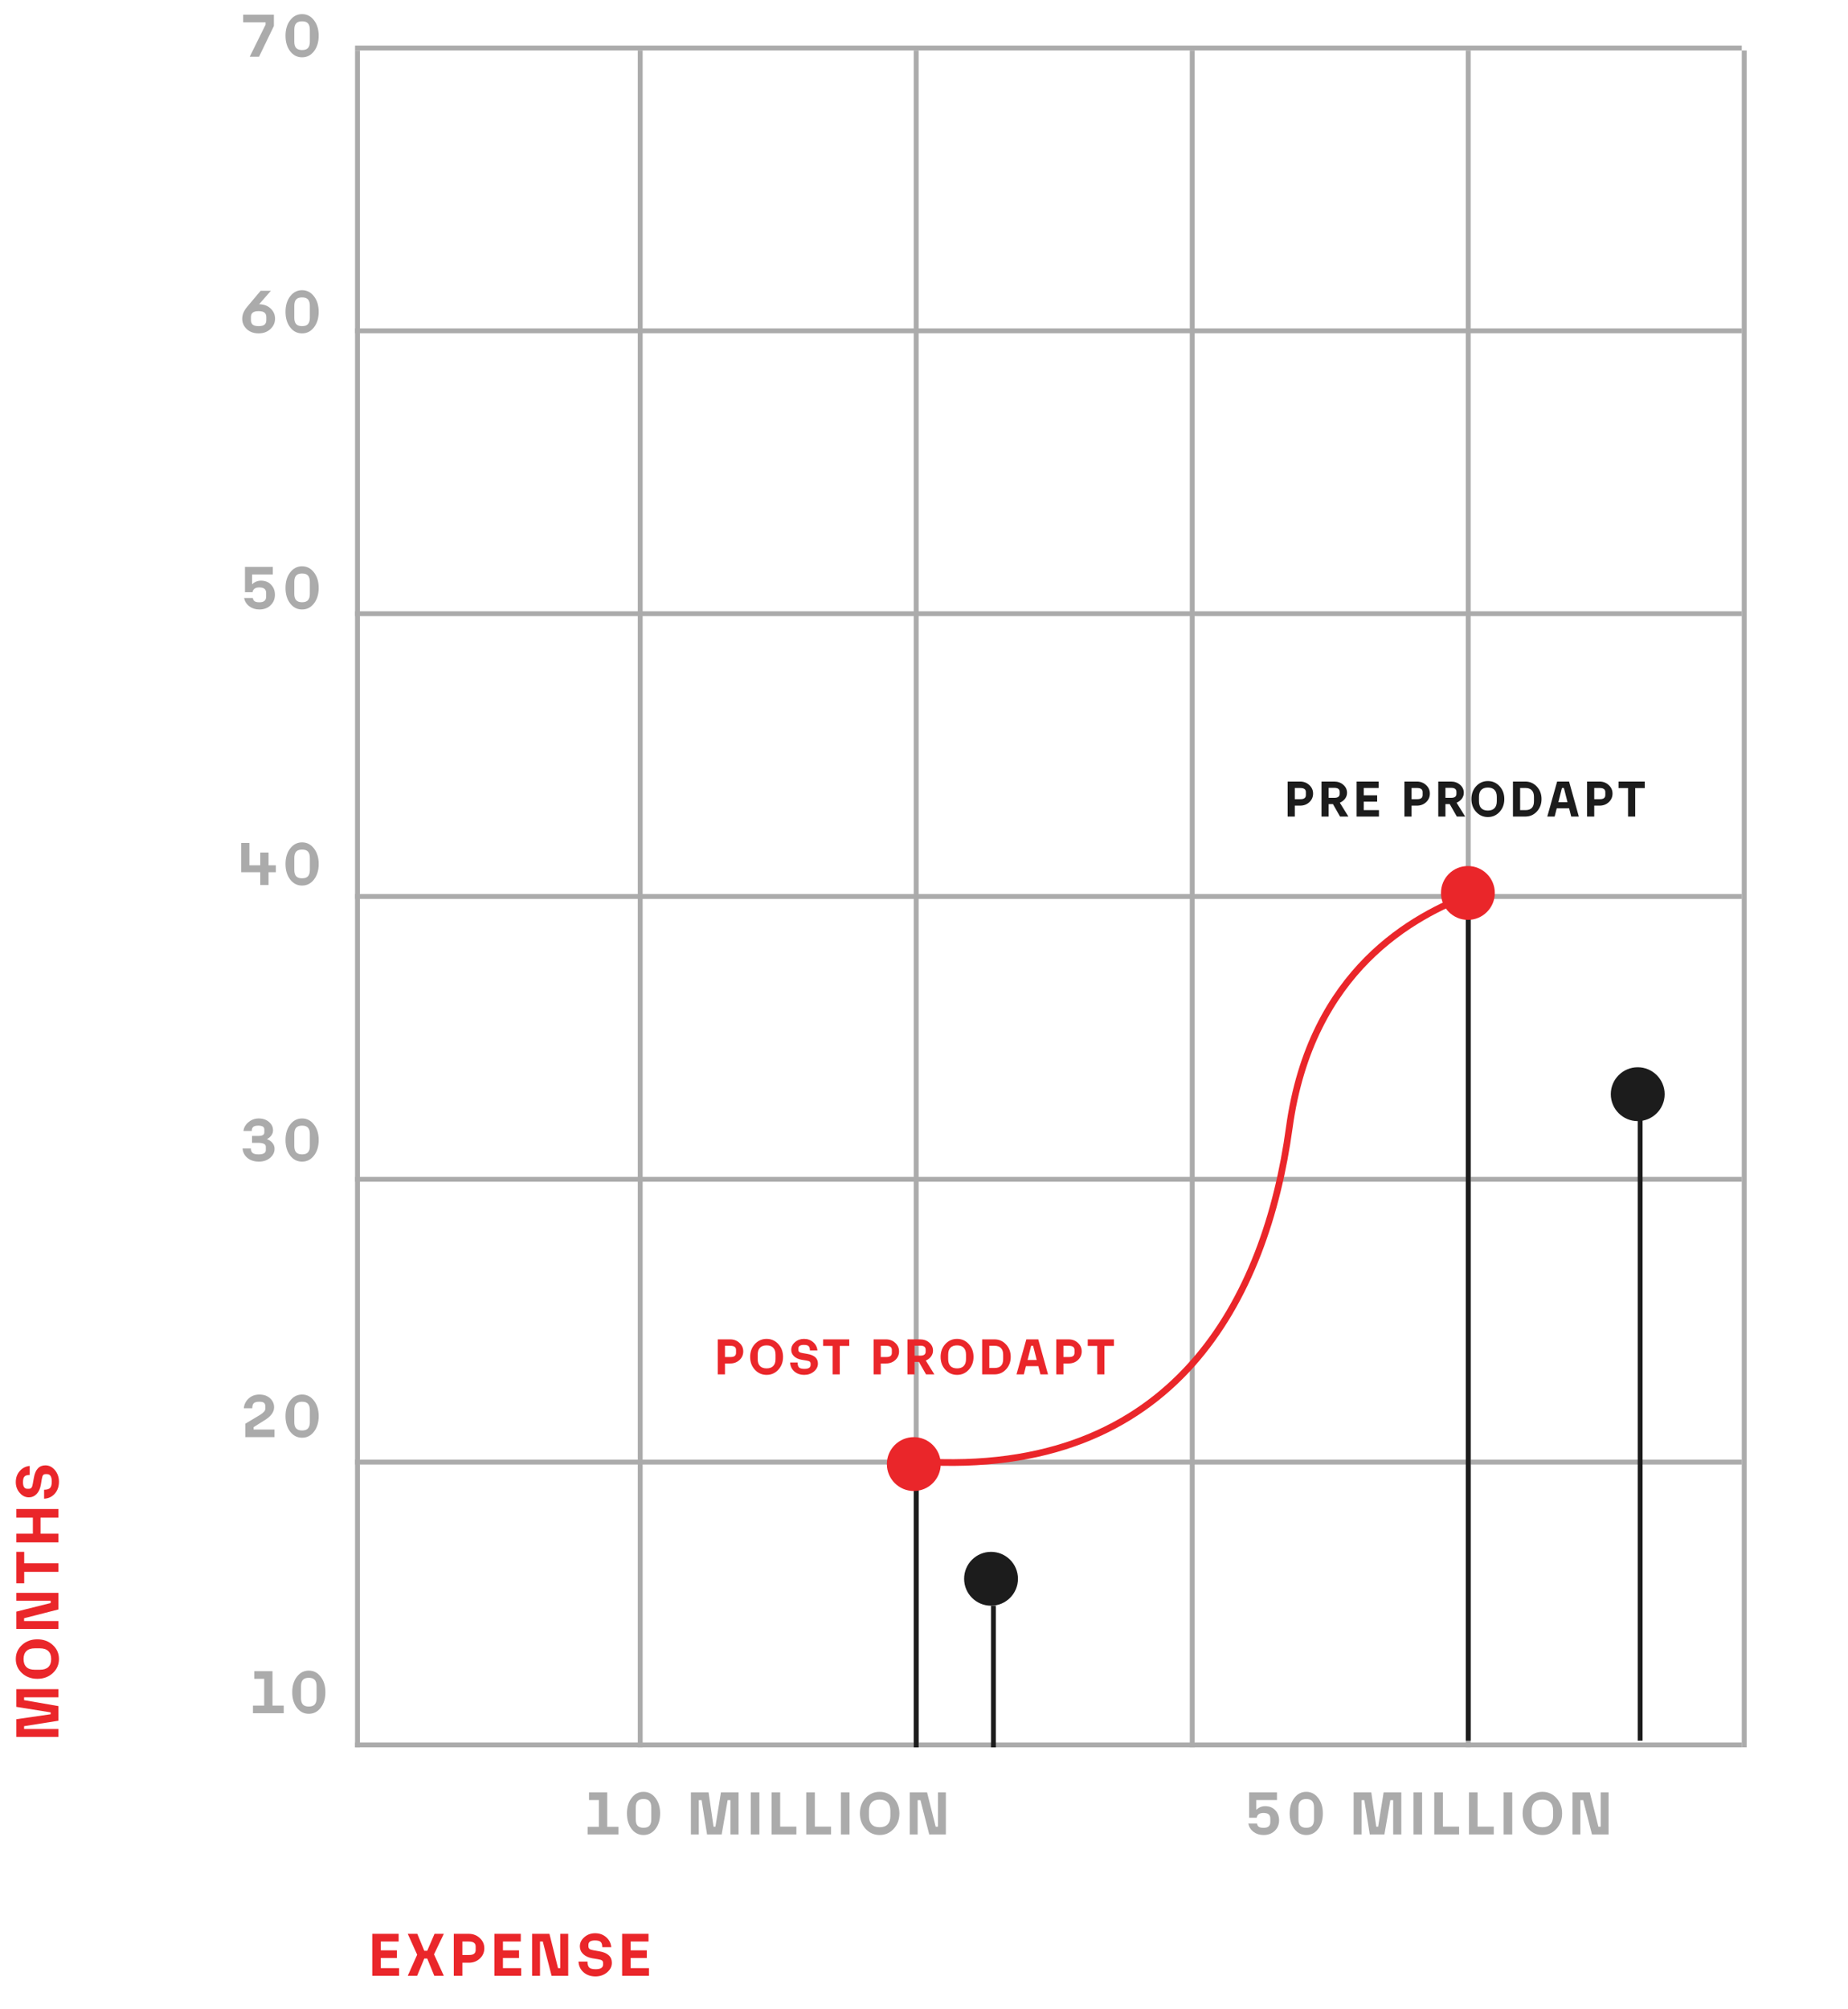 <svg width="277" height="301" viewBox="0 0 277 301" fill="none" xmlns="http://www.w3.org/2000/svg">
<path d="M8.75 260.269L2.454 260.269L2.454 257.621L7.592 256.875L7.592 256.595L2.454 255.77L2.454 253.122L8.75 253.122L8.75 254.341L3.611 254.341L3.611 254.762L8.75 255.656L8.75 257.849L3.611 258.664L3.611 259.085L8.75 259.085L8.75 260.269ZM7.908 246.498C8.528 247.065 8.838 247.767 8.838 248.603C8.838 249.439 8.528 250.143 7.908 250.716C7.288 251.283 6.52 251.567 5.602 251.567C4.684 251.567 3.915 251.283 3.296 250.716C2.676 250.143 2.366 249.439 2.366 248.603C2.366 247.767 2.676 247.065 3.296 246.498C3.915 245.931 4.684 245.647 5.602 245.647C6.52 245.647 7.288 245.931 7.908 246.498ZM7.671 248.603C7.671 248.082 7.528 247.685 7.242 247.41C6.955 247.135 6.54 246.998 5.996 246.998L5.207 246.998C4.658 246.998 4.243 247.135 3.962 247.41C3.676 247.679 3.532 248.076 3.532 248.603C3.532 249.129 3.676 249.529 3.962 249.804C4.243 250.073 4.658 250.207 5.207 250.207L5.996 250.207C6.54 250.207 6.955 250.073 7.242 249.804C7.528 249.529 7.671 249.129 7.671 248.603ZM8.75 244.093L2.454 244.093L2.454 241.498L7.592 240.209L7.592 239.867L2.454 239.867L2.454 238.683L8.75 238.683L8.75 241.173L3.611 242.489L3.611 242.91L8.75 242.91L8.75 244.093ZM8.75 235.542L3.629 235.542L3.629 237.252L2.454 237.252L2.454 232.543L3.629 232.543L3.629 234.253L8.75 234.253L8.75 235.542ZM8.75 231.112L2.454 231.112L2.454 229.823L4.927 229.823L4.927 227.412L2.454 227.412L2.454 226.122L8.75 226.122L8.75 227.412L6.075 227.412L6.075 229.823L8.75 229.823L8.75 231.112ZM8.838 222.034C8.838 222.747 8.63 223.343 8.215 223.823C7.794 224.296 7.259 224.548 6.61 224.577L6.61 223.235C7.043 223.229 7.344 223.139 7.514 222.963C7.677 222.788 7.759 222.469 7.759 222.007C7.759 221.265 7.522 220.894 7.049 220.894L6.83 220.894C6.66 220.894 6.534 220.946 6.452 221.052C6.371 221.157 6.306 221.358 6.26 221.657L6.119 222.507C6.02 223.08 5.809 223.536 5.488 223.875C5.166 224.208 4.783 224.375 4.339 224.375C3.801 224.375 3.339 224.15 2.954 223.7C2.562 223.25 2.366 222.712 2.366 222.086C2.366 221.437 2.562 220.888 2.954 220.438C3.345 219.982 3.845 219.724 4.453 219.666L4.453 221.016C4.073 221.016 3.81 221.098 3.664 221.262C3.518 221.42 3.445 221.703 3.445 222.113C3.445 222.767 3.667 223.095 4.111 223.095L4.313 223.095C4.488 223.095 4.623 223.039 4.716 222.928C4.81 222.811 4.877 222.612 4.918 222.332L5.076 221.446C5.292 220.201 5.868 219.578 6.803 219.578C7.359 219.578 7.838 219.821 8.241 220.306C8.639 220.791 8.838 221.367 8.838 222.034Z" fill="#EA262A"/>
<path d="M37.916 256.721V255.581H39.6V251.564H38.118V250.424H40.845V255.581H42.529V256.721H37.916ZM48.075 255.896C47.607 256.504 47.011 256.808 46.286 256.808C45.561 256.808 44.964 256.504 44.497 255.896C44.035 255.288 43.804 254.514 43.804 253.573C43.804 252.631 44.038 251.857 44.505 251.249C44.973 250.641 45.566 250.337 46.286 250.337C47.005 250.337 47.598 250.641 48.066 251.249C48.539 251.857 48.776 252.631 48.776 253.573C48.776 254.514 48.542 255.288 48.075 255.896ZM46.286 255.721C46.695 255.721 46.99 255.619 47.171 255.414C47.358 255.209 47.452 254.891 47.452 254.458V252.687C47.452 252.248 47.358 251.927 47.171 251.722C46.99 251.518 46.695 251.415 46.286 251.415C45.882 251.415 45.587 251.518 45.4 251.722C45.213 251.927 45.119 252.248 45.119 252.687V254.458C45.119 254.891 45.213 255.209 45.4 255.414C45.587 255.619 45.882 255.721 46.286 255.721Z" fill="#ABABAB"/>
<path d="M88.089 274.885V273.745H89.772V269.728H88.29V268.588H91.017V273.745H92.701V274.885H88.089ZM98.247 274.06C97.779 274.668 97.183 274.972 96.458 274.972C95.733 274.972 95.137 274.668 94.669 274.06C94.207 273.452 93.976 272.678 93.976 271.737C93.976 270.795 94.21 270.021 94.678 269.413C95.145 268.805 95.739 268.501 96.458 268.501C97.177 268.501 97.77 268.805 98.238 269.413C98.712 270.021 98.948 270.795 98.948 271.737C98.948 272.678 98.715 273.452 98.247 274.06ZM96.458 273.885C96.867 273.885 97.162 273.783 97.344 273.578C97.531 273.374 97.624 273.055 97.624 272.622V270.851C97.624 270.412 97.531 270.091 97.344 269.886C97.162 269.682 96.867 269.579 96.458 269.579C96.055 269.579 95.759 269.682 95.572 269.886C95.385 270.091 95.292 270.412 95.292 270.851V272.622C95.292 273.055 95.385 273.374 95.572 273.578C95.759 273.783 96.055 273.885 96.458 273.885ZM103.561 274.885V268.588H106.209L106.955 273.727H107.235L108.06 268.588H110.708V274.885H109.489V269.746H109.068L108.174 274.885H105.981L105.166 269.746H104.745V274.885H103.561ZM112.535 274.885V268.588H113.824V274.885H112.535ZM115.652 274.885V268.588H116.941V273.71H119.37V274.885H115.652ZM120.849 274.885V268.588H122.138V273.71H124.567V274.885H120.849ZM126.047 274.885V268.588H127.336V274.885H126.047ZM133.96 274.043C133.393 274.663 132.691 274.972 131.855 274.972C131.019 274.972 130.315 274.663 129.742 274.043C129.175 273.423 128.891 272.654 128.891 271.737C128.891 270.819 129.175 270.05 129.742 269.43C130.315 268.811 131.019 268.501 131.855 268.501C132.691 268.501 133.393 268.811 133.96 269.43C134.527 270.05 134.811 270.819 134.811 271.737C134.811 272.654 134.527 273.423 133.96 274.043ZM131.855 273.806C132.376 273.806 132.773 273.663 133.048 273.376C133.323 273.09 133.46 272.675 133.46 272.131V271.342C133.46 270.792 133.323 270.377 133.048 270.097C132.779 269.81 132.381 269.667 131.855 269.667C131.329 269.667 130.929 269.81 130.654 270.097C130.385 270.377 130.251 270.792 130.251 271.342V272.131C130.251 272.675 130.385 273.09 130.654 273.376C130.929 273.663 131.329 273.806 131.855 273.806ZM136.365 274.885V268.588H138.96L140.249 273.727H140.591V268.588H141.775V274.885H139.285L137.969 269.746H137.548V274.885H136.365Z" fill="#ABABAB"/>
<path d="M189.646 270.649C190.26 270.649 190.76 270.851 191.146 271.254C191.531 271.658 191.724 272.16 191.724 272.763C191.724 273.394 191.508 273.92 191.075 274.341C190.649 274.762 190.087 274.972 189.392 274.972C188.819 274.972 188.322 274.818 187.901 274.508C187.48 274.192 187.214 273.774 187.103 273.254H188.418C188.448 273.482 188.538 273.645 188.69 273.745C188.848 273.844 189.085 273.894 189.4 273.894C190.073 273.894 190.409 273.613 190.409 273.052V272.482C190.409 271.938 190.07 271.666 189.392 271.666C188.79 271.666 188.448 271.906 188.366 272.386H187.234V268.588H191.409V269.728H188.304V271.202C188.684 270.833 189.132 270.649 189.646 270.649ZM197.584 274.06C197.116 274.668 196.52 274.972 195.795 274.972C195.07 274.972 194.473 274.668 194.006 274.06C193.544 273.452 193.313 272.678 193.313 271.737C193.313 270.795 193.547 270.021 194.014 269.413C194.482 268.805 195.076 268.501 195.795 268.501C196.514 268.501 197.107 268.805 197.575 269.413C198.048 270.021 198.285 270.795 198.285 271.737C198.285 272.678 198.051 273.452 197.584 274.06ZM195.795 273.885C196.204 273.885 196.499 273.783 196.68 273.578C196.867 273.374 196.961 273.055 196.961 272.622V270.851C196.961 270.412 196.867 270.091 196.68 269.886C196.499 269.682 196.204 269.579 195.795 269.579C195.391 269.579 195.096 269.682 194.909 269.886C194.722 270.091 194.628 270.412 194.628 270.851L194.628 272.622C194.628 273.055 194.722 273.374 194.909 273.578C195.096 273.783 195.391 273.885 195.795 273.885ZM202.898 274.885V268.588H205.546L206.292 273.727H206.572L207.396 268.588H210.045V274.885H208.826V269.746H208.405L207.51 274.885H205.318L204.503 269.746H204.082V274.885H202.898ZM211.872 274.885V268.588H213.161V274.885H211.872ZM214.988 274.885V268.588H216.277V273.71H218.707V274.885H214.988ZM220.186 274.885V268.588H221.475V273.71H223.904V274.885H220.186ZM225.383 274.885V268.588H226.672V274.885H225.383ZM233.297 274.043C232.73 274.663 232.028 274.972 231.192 274.972C230.356 274.972 229.652 274.663 229.079 274.043C228.512 273.423 228.228 272.654 228.228 271.737C228.228 270.819 228.512 270.05 229.079 269.43C229.652 268.811 230.356 268.501 231.192 268.501C232.028 268.501 232.73 268.811 233.297 269.43C233.864 270.05 234.147 270.819 234.147 271.737C234.147 272.654 233.864 273.423 233.297 274.043ZM231.192 273.806C231.712 273.806 232.11 273.663 232.385 273.376C232.659 273.09 232.797 272.675 232.797 272.131V271.342C232.797 270.792 232.659 270.377 232.385 270.097C232.116 269.81 231.718 269.667 231.192 269.667C230.666 269.667 230.265 269.81 229.991 270.097C229.722 270.377 229.587 270.792 229.587 271.342V272.131C229.587 272.675 229.722 273.09 229.991 273.376C230.265 273.663 230.666 273.806 231.192 273.806ZM235.701 274.885V268.588H238.297L239.586 273.727H239.928V268.588H241.112V274.885H238.621L237.306 269.746H236.885V274.885H235.701Z" fill="#ABABAB"/>
<path d="M36.77 215.352V213.343L39.033 211.984C39.29 211.809 39.477 211.654 39.594 211.519C39.711 211.379 39.769 211.227 39.769 211.063V210.73C39.769 210.49 39.705 210.318 39.576 210.213C39.448 210.102 39.211 210.046 38.866 210.046C38.486 210.046 38.214 210.116 38.051 210.257C37.893 210.397 37.814 210.651 37.814 211.02H36.551C36.592 210.458 36.829 209.976 37.261 209.573C37.694 209.169 38.232 208.968 38.875 208.968C39.535 208.968 40.068 209.152 40.471 209.52C40.88 209.888 41.085 210.344 41.085 210.888C41.085 211.63 40.556 212.309 39.498 212.922L38.007 213.861V214.212H41.146V215.352H36.77ZM47.067 214.527C46.599 215.135 46.003 215.439 45.278 215.439C44.553 215.439 43.957 215.135 43.489 214.527C43.027 213.919 42.796 213.145 42.796 212.203C42.796 211.262 43.03 210.488 43.498 209.88C43.965 209.272 44.559 208.968 45.278 208.968C45.997 208.968 46.59 209.272 47.058 209.88C47.532 210.488 47.768 211.262 47.768 212.203C47.768 213.145 47.534 213.919 47.067 214.527ZM45.278 214.352C45.687 214.352 45.982 214.25 46.163 214.045C46.351 213.84 46.444 213.522 46.444 213.089V211.318C46.444 210.879 46.351 210.558 46.163 210.353C45.982 210.148 45.687 210.046 45.278 210.046C44.874 210.046 44.579 210.148 44.392 210.353C44.205 210.558 44.111 210.879 44.111 211.318V213.089C44.111 213.522 44.205 213.84 44.392 214.045C44.579 214.25 44.874 214.352 45.278 214.352Z" fill="#ABABAB"/>
<path d="M40.014 170.692C40.365 170.826 40.642 171.022 40.847 171.28C41.052 171.531 41.154 171.82 41.154 172.148C41.154 172.674 40.929 173.127 40.479 173.507C40.029 173.881 39.473 174.068 38.813 174.068C38.123 174.068 37.553 173.887 37.103 173.524C36.653 173.156 36.404 172.68 36.357 172.095H37.602C37.602 172.405 37.69 172.63 37.866 172.77C38.047 172.911 38.342 172.981 38.751 172.981C39.482 172.981 39.847 172.764 39.847 172.332V171.841C39.847 171.449 39.47 171.253 38.716 171.253H37.778V170.218H38.629C38.979 170.218 39.231 170.178 39.383 170.096C39.541 170.014 39.619 169.879 39.619 169.692V169.219C39.619 168.856 39.315 168.675 38.707 168.675C38.357 168.675 38.105 168.739 37.953 168.868C37.807 168.991 37.734 169.192 37.734 169.473H36.489C36.553 168.959 36.807 168.517 37.252 168.149C37.696 167.781 38.205 167.596 38.778 167.596C39.403 167.596 39.918 167.772 40.321 168.123C40.724 168.468 40.926 168.886 40.926 169.377C40.926 169.651 40.844 169.903 40.681 170.131C40.517 170.359 40.295 170.546 40.014 170.692ZM47.067 173.156C46.599 173.764 46.003 174.068 45.278 174.068C44.553 174.068 43.957 173.764 43.489 173.156C43.027 172.548 42.796 171.774 42.796 170.832C42.796 169.891 43.03 169.116 43.498 168.508C43.965 167.9 44.559 167.596 45.278 167.596C45.997 167.596 46.59 167.9 47.058 168.508C47.532 169.116 47.768 169.891 47.768 170.832C47.768 171.774 47.534 172.548 47.067 173.156ZM45.278 172.981C45.687 172.981 45.982 172.878 46.163 172.674C46.351 172.469 46.444 172.151 46.444 171.718V169.947C46.444 169.508 46.351 169.187 46.163 168.982C45.982 168.777 45.687 168.675 45.278 168.675C44.874 168.675 44.579 168.777 44.392 168.982C44.205 169.187 44.111 169.508 44.111 169.947V171.718C44.111 172.151 44.205 172.469 44.392 172.674C44.579 172.878 44.874 172.981 45.278 172.981Z" fill="#ABABAB"/>
<path d="M39.008 132.611V130.7H36.149V126.315H37.386V129.665H39.008V127.753H40.253V129.665H41.349V130.7H40.253V132.611H39.008ZM47.068 131.787C46.6 132.395 46.004 132.699 45.279 132.699C44.554 132.699 43.958 132.395 43.49 131.787C43.028 131.179 42.797 130.404 42.797 129.463C42.797 128.522 43.031 127.747 43.499 127.139C43.967 126.531 44.56 126.227 45.279 126.227C45.998 126.227 46.592 126.531 47.059 127.139C47.533 127.747 47.77 128.522 47.77 129.463C47.77 130.404 47.536 131.179 47.068 131.787ZM45.279 131.612C45.688 131.612 45.983 131.509 46.165 131.305C46.352 131.1 46.445 130.781 46.445 130.349V128.577C46.445 128.139 46.352 127.817 46.165 127.613C45.983 127.408 45.688 127.306 45.279 127.306C44.876 127.306 44.58 127.408 44.393 127.613C44.206 127.817 44.113 128.139 44.113 128.577V130.349C44.113 130.781 44.206 131.1 44.393 131.305C44.58 131.509 44.876 131.612 45.279 131.612Z" fill="#ABABAB"/>
<path d="M39.129 87.007C39.743 87.007 40.243 87.208 40.629 87.612C41.015 88.015 41.208 88.518 41.208 89.12C41.208 89.751 40.991 90.278 40.559 90.698C40.132 91.119 39.571 91.33 38.875 91.33C38.302 91.33 37.805 91.175 37.384 90.865C36.963 90.549 36.697 90.131 36.586 89.611H37.901C37.931 89.839 38.021 90.003 38.173 90.102C38.331 90.202 38.568 90.251 38.884 90.251C39.556 90.251 39.892 89.971 39.892 89.409V88.839C39.892 88.296 39.553 88.024 38.875 88.024C38.273 88.024 37.931 88.264 37.849 88.743H36.718V84.946H40.892V86.086H37.788V87.559C38.167 87.191 38.615 87.007 39.129 87.007ZM47.067 90.418C46.599 91.026 46.003 91.33 45.278 91.33C44.553 91.33 43.957 91.026 43.489 90.418C43.027 89.81 42.796 89.035 42.796 88.094C42.796 87.153 43.03 86.378 43.498 85.77C43.965 85.162 44.559 84.858 45.278 84.858C45.997 84.858 46.59 85.162 47.058 85.77C47.532 86.378 47.768 87.153 47.768 88.094C47.768 89.035 47.534 89.81 47.067 90.418ZM45.278 90.243C45.687 90.243 45.982 90.14 46.163 89.936C46.351 89.731 46.444 89.412 46.444 88.98V87.208C46.444 86.77 46.351 86.448 46.163 86.244C45.982 86.039 45.687 85.937 45.278 85.937C44.874 85.937 44.579 86.039 44.392 86.244C44.205 86.448 44.111 86.77 44.111 87.208V88.98C44.111 89.412 44.205 89.731 44.392 89.936C44.579 90.14 44.874 90.243 45.278 90.243Z" fill="#ABABAB"/>
<path d="M38.849 45.581C39.568 45.604 40.144 45.824 40.576 46.239C41.009 46.654 41.225 47.157 41.225 47.747C41.225 48.367 40.991 48.89 40.523 49.317C40.056 49.743 39.468 49.957 38.761 49.957C38.042 49.957 37.451 49.743 36.989 49.317C36.533 48.884 36.306 48.364 36.306 47.756C36.306 47.148 36.56 46.546 37.068 45.949L39.068 43.573H40.602L38.849 45.581ZM39.918 47.975V47.519C39.918 47.215 39.828 46.99 39.647 46.844C39.465 46.698 39.17 46.624 38.761 46.624C38.363 46.624 38.071 46.698 37.884 46.844C37.703 46.99 37.612 47.215 37.612 47.519V47.975C37.612 48.279 37.703 48.504 37.884 48.65C38.071 48.796 38.363 48.869 38.761 48.869C39.17 48.869 39.465 48.796 39.647 48.65C39.828 48.504 39.918 48.279 39.918 47.975ZM47.067 49.045C46.599 49.653 46.003 49.957 45.278 49.957C44.553 49.957 43.957 49.653 43.489 49.045C43.027 48.437 42.796 47.662 42.796 46.721C42.796 45.78 43.03 45.005 43.498 44.397C43.965 43.789 44.559 43.485 45.278 43.485C45.997 43.485 46.59 43.789 47.058 44.397C47.532 45.005 47.768 45.78 47.768 46.721C47.768 47.662 47.534 48.437 47.067 49.045ZM45.278 48.869C45.687 48.869 45.982 48.767 46.163 48.562C46.351 48.358 46.444 48.039 46.444 47.607V45.835C46.444 45.397 46.351 45.075 46.163 44.871C45.982 44.666 45.687 44.564 45.278 44.564C44.874 44.564 44.579 44.666 44.392 44.871C44.205 45.075 44.111 45.397 44.111 45.835V47.607C44.111 48.039 44.205 48.358 44.392 48.562C44.579 48.767 44.874 48.869 45.278 48.869Z" fill="#ABABAB"/>
<path d="M37.433 8.5L39.809 3.694V3.344L36.45 3.344V2.204L41.054 2.204V3.896L38.827 8.5H37.433ZM47.067 7.676C46.599 8.284 46.003 8.588 45.278 8.588C44.553 8.588 43.957 8.284 43.489 7.676C43.027 7.068 42.796 6.293 42.796 5.352C42.796 4.411 43.03 3.636 43.498 3.028C43.965 2.42 44.559 2.116 45.278 2.116C45.997 2.116 46.59 2.42 47.058 3.028C47.532 3.636 47.768 4.411 47.768 5.352C47.768 6.293 47.534 7.068 47.067 7.676ZM45.278 7.5C45.687 7.5 45.982 7.398 46.163 7.193C46.351 6.989 46.444 6.67 46.444 6.238V4.466C46.444 4.028 46.351 3.706 46.163 3.502C45.982 3.297 45.687 3.195 45.278 3.195C44.874 3.195 44.579 3.297 44.392 3.502C44.205 3.706 44.111 4.028 44.111 4.466V6.238C44.111 6.67 44.205 6.989 44.392 7.193C44.579 7.398 44.874 7.5 45.278 7.5Z" fill="#ABABAB"/>
<path d="M55.8 296.074V289.778H59.754V290.935H57.08V292.251H59.491V293.4H57.08V294.917H59.816V296.074H55.8ZM61.118 296.074L62.529 292.909L61.118 289.778H62.547L63.599 292.321H64.038L65.134 289.778H66.528L65.055 292.856L66.528 296.074H65.099L64.038 293.479H63.599L62.521 296.074H61.118ZM70.246 289.778C70.906 289.778 71.462 289.988 71.912 290.409C72.368 290.824 72.596 291.336 72.596 291.944C72.596 292.552 72.371 293.066 71.921 293.487C71.471 293.902 70.921 294.11 70.272 294.11H69.308V296.074H68.019L68.019 289.778H70.246ZM71.298 292.198V291.681C71.298 291.424 71.213 291.237 71.044 291.12C70.88 290.997 70.62 290.935 70.263 290.935H69.308V292.952H70.29C70.641 292.952 70.895 292.891 71.053 292.768C71.216 292.645 71.298 292.455 71.298 292.198ZM74.107 296.074V289.778H78.062V290.935H75.387V292.251H77.799V293.4H75.387V294.917H78.123V296.074H74.107ZM79.758 296.074V289.778H82.354L83.643 294.917H83.985V289.778H85.169V296.074H82.678L81.363 290.935H80.942V296.074H79.758ZM89.256 296.162C88.543 296.162 87.947 295.954 87.467 295.539C86.994 295.118 86.742 294.583 86.713 293.935H88.055C88.061 294.367 88.151 294.668 88.327 294.838C88.502 295.001 88.821 295.083 89.282 295.083C90.025 295.083 90.396 294.847 90.396 294.373V294.154C90.396 293.984 90.344 293.859 90.238 293.777C90.133 293.695 89.931 293.631 89.633 293.584L88.783 293.443C88.21 293.344 87.754 293.134 87.415 292.812C87.081 292.491 86.915 292.108 86.915 291.663C86.915 291.125 87.14 290.664 87.59 290.278C88.04 289.886 88.578 289.69 89.204 289.69C89.852 289.69 90.402 289.886 90.852 290.278C91.308 290.669 91.565 291.169 91.624 291.777H90.273C90.273 291.397 90.192 291.134 90.028 290.988C89.87 290.842 89.586 290.769 89.177 290.769C88.522 290.769 88.195 290.991 88.195 291.435V291.637C88.195 291.812 88.251 291.947 88.362 292.04C88.479 292.134 88.677 292.201 88.958 292.242L89.844 292.4C91.089 292.616 91.712 293.192 91.712 294.127C91.712 294.683 91.469 295.162 90.984 295.566C90.498 295.963 89.923 296.162 89.256 296.162ZM93.253 296.074V289.778H97.208V290.935H94.533V292.251H96.945V293.4H94.533V294.917H97.269V296.074H93.253Z" fill="#EA262A"/>
<line x1="53.584" y1="7.562" x2="53.584" y2="261.838" stroke="#ABABAB" stroke-width="0.731"/>
<line x1="95.963" y1="7.562" x2="95.963" y2="261.838" stroke="#ABABAB" stroke-width="0.731"/>
<line x1="137.33" y1="7.562" x2="137.33" y2="261.838" stroke="#ABABAB" stroke-width="0.731"/>
<line x1="178.705" y1="7.562" x2="178.705" y2="261.838" stroke="#ABABAB" stroke-width="0.731"/>
<line x1="220.076" y1="7.562" x2="220.076" y2="261.838" stroke="#ABABAB" stroke-width="0.731"/>
<line x1="261.444" y1="7.562" x2="261.443" y2="261.838" stroke="#ABABAB" stroke-width="0.731"/>
<line x1="53.219" y1="261.473" x2="261.079" y2="261.473" stroke="#ABABAB" stroke-width="0.731"/>
<line x1="53.219" y1="219.094" x2="261.079" y2="219.094" stroke="#ABABAB" stroke-width="0.731"/>
<line x1="53.219" y1="176.715" x2="261.079" y2="176.715" stroke="#ABABAB" stroke-width="0.731"/>
<line x1="53.219" y1="134.334" x2="261.079" y2="134.334" stroke="#ABABAB" stroke-width="0.731"/>
<line x1="53.219" y1="91.957" x2="261.079" y2="91.957" stroke="#ABABAB" stroke-width="0.731"/>
<line x1="53.219" y1="49.578" x2="261.079" y2="49.578" stroke="#ABABAB" stroke-width="0.731"/>
<line x1="53.219" y1="7.197" x2="261.079" y2="7.197" stroke="#ABABAB" stroke-width="0.731"/>
<circle cx="148.548" cy="236.577" r="4.036" fill="#1C1C1C"/>
<circle cx="245.481" cy="163.962" r="4.036" fill="#1C1C1C"/>
<path d="M194.863 117.112C195.413 117.112 195.876 117.288 196.251 117.639C196.631 117.985 196.821 118.411 196.821 118.917C196.821 119.424 196.634 119.853 196.259 120.204C195.884 120.55 195.426 120.722 194.885 120.722H194.081V122.359H193.007V117.112H194.863ZM195.74 119.129V118.698C195.74 118.484 195.669 118.328 195.528 118.231C195.391 118.128 195.175 118.077 194.878 118.077H194.081V119.758H194.899C195.192 119.758 195.404 119.707 195.535 119.604C195.672 119.502 195.74 119.344 195.74 119.129ZM202.114 122.359H200.864L199.797 120.489H199.154V122.359H198.08V117.112H199.98C200.526 117.112 200.984 117.276 201.354 117.602C201.724 117.924 201.909 118.323 201.909 118.801C201.909 119.122 201.812 119.414 201.617 119.677C201.422 119.941 201.159 120.143 200.828 120.284L202.114 122.359ZM199.154 118.055V119.553H200.017C200.543 119.553 200.806 119.351 200.806 118.947V118.662C200.806 118.257 200.543 118.055 200.017 118.055H199.154ZM203.346 122.359V117.112H206.642V118.077H204.413V119.173H206.423V120.131H204.413V121.395H206.693V122.359H203.346ZM212.366 117.112C212.917 117.112 213.38 117.288 213.755 117.639C214.135 117.985 214.325 118.411 214.325 118.917C214.325 119.424 214.137 119.853 213.762 120.204C213.387 120.55 212.929 120.722 212.388 120.722H211.584V122.359H210.51V117.112H212.366ZM213.243 119.129V118.698C213.243 118.484 213.173 118.328 213.031 118.231C212.895 118.128 212.678 118.077 212.381 118.077H211.584V119.758H212.403C212.695 119.758 212.907 119.707 213.039 119.604C213.175 119.502 213.243 119.344 213.243 119.129ZM219.617 122.359H218.368L217.301 120.489H216.658V122.359H215.584V117.112H217.484C218.029 117.112 218.487 117.276 218.857 117.602C219.228 117.924 219.413 118.323 219.413 118.801C219.413 119.122 219.315 119.414 219.12 119.677C218.926 119.941 218.663 120.143 218.331 120.284L219.617 122.359ZM216.658 118.055V119.553H217.52C218.046 119.553 218.309 119.351 218.309 118.947V118.662C218.309 118.257 218.046 118.055 217.52 118.055H216.658ZM224.776 121.658C224.303 122.174 223.718 122.432 223.022 122.432C222.325 122.432 221.738 122.174 221.261 121.658C220.788 121.141 220.552 120.501 220.552 119.736C220.552 118.971 220.788 118.33 221.261 117.814C221.738 117.298 222.325 117.039 223.022 117.039C223.718 117.039 224.303 117.298 224.776 117.814C225.248 118.33 225.484 118.971 225.484 119.736C225.484 120.501 225.248 121.141 224.776 121.658ZM223.022 121.461C223.455 121.461 223.787 121.341 224.016 121.102C224.245 120.864 224.359 120.518 224.359 120.065V119.407C224.359 118.949 224.245 118.603 224.016 118.369C223.791 118.131 223.46 118.011 223.022 118.011C222.583 118.011 222.25 118.131 222.021 118.369C221.796 118.603 221.684 118.949 221.684 119.407V120.065C221.684 120.518 221.796 120.864 222.021 121.102C222.25 121.341 222.583 121.461 223.022 121.461ZM226.779 122.359V117.112H228.628C229.315 117.112 229.893 117.366 230.36 117.872C230.828 118.374 231.062 118.995 231.062 119.736C231.062 120.476 230.828 121.1 230.36 121.607C229.893 122.108 229.315 122.359 228.628 122.359H226.779ZM227.854 121.395H228.658C229.505 121.395 229.929 120.951 229.929 120.065V119.407C229.929 118.973 229.819 118.645 229.6 118.421C229.386 118.192 229.072 118.077 228.658 118.077H227.854V121.395ZM235.513 122.359L235.199 121.124H233.342L233.028 122.359H231.925L233.401 117.112H235.191L236.653 122.359H235.513ZM233.584 120.204H234.957L234.417 118.077H234.124L233.584 120.204ZM239.746 117.112C240.296 117.112 240.759 117.288 241.134 117.639C241.514 117.985 241.704 118.411 241.704 118.917C241.704 119.424 241.517 119.853 241.142 120.204C240.766 120.55 240.309 120.722 239.768 120.722H238.964V122.359H237.89V117.112L239.746 117.112ZM240.623 119.129V118.698C240.623 118.484 240.552 118.328 240.411 118.231C240.274 118.128 240.058 118.077 239.76 118.077H238.964V119.758L239.782 119.758C240.075 119.758 240.287 119.707 240.418 119.604C240.555 119.502 240.623 119.344 240.623 119.129ZM244.031 122.359V118.092H242.606V117.112H246.53V118.092H245.105V122.359H244.031Z" fill="#1C1C1C"/>
<path d="M109.449 200.702C109.999 200.702 110.462 200.878 110.837 201.228C111.217 201.574 111.407 202.001 111.407 202.507C111.407 203.014 111.22 203.443 110.845 203.793C110.469 204.139 110.012 204.312 109.471 204.312H108.667V205.949H107.593V200.702H109.449ZM110.326 202.719V202.288C110.326 202.074 110.255 201.918 110.114 201.82C109.977 201.718 109.761 201.667 109.463 201.667H108.667V203.348H109.485C109.778 203.348 109.99 203.297 110.121 203.194C110.258 203.092 110.326 202.934 110.326 202.719ZM116.663 205.248C116.191 205.764 115.606 206.022 114.91 206.022C114.213 206.022 113.626 205.764 113.148 205.248C112.676 204.731 112.44 204.091 112.44 203.326C112.44 202.561 112.676 201.92 113.148 201.404C113.626 200.887 114.213 200.629 114.91 200.629C115.606 200.629 116.191 200.887 116.663 201.404C117.136 201.92 117.372 202.561 117.372 203.326C117.372 204.091 117.136 204.731 116.663 205.248ZM114.91 205.05C115.343 205.05 115.674 204.931 115.903 204.692C116.132 204.454 116.247 204.108 116.247 203.655V202.997C116.247 202.539 116.132 202.193 115.903 201.959C115.679 201.721 115.348 201.601 114.91 201.601C114.471 201.601 114.137 201.721 113.908 201.959C113.684 202.193 113.572 202.539 113.572 202.997V203.655C113.572 204.108 113.684 204.454 113.908 204.692C114.137 204.931 114.471 205.05 114.91 205.05ZM120.553 206.022C119.958 206.022 119.461 205.849 119.062 205.503C118.667 205.153 118.458 204.707 118.433 204.166H119.552C119.556 204.527 119.632 204.778 119.778 204.919C119.924 205.055 120.19 205.123 120.575 205.123C121.193 205.123 121.503 204.926 121.503 204.532V204.349C121.503 204.208 121.459 204.103 121.371 204.035C121.283 203.966 121.115 203.913 120.867 203.874L120.158 203.757C119.681 203.674 119.301 203.499 119.018 203.231C118.74 202.963 118.602 202.644 118.602 202.273C118.602 201.825 118.789 201.44 119.164 201.119C119.539 200.792 119.988 200.629 120.509 200.629C121.05 200.629 121.508 200.792 121.883 201.119C122.263 201.445 122.477 201.862 122.526 202.368H121.4C121.4 202.052 121.332 201.833 121.196 201.711C121.064 201.589 120.828 201.528 120.487 201.528C119.941 201.528 119.668 201.713 119.668 202.083V202.252C119.668 202.398 119.715 202.51 119.807 202.588C119.905 202.666 120.07 202.722 120.304 202.756L121.042 202.887C122.08 203.068 122.599 203.547 122.599 204.327C122.599 204.79 122.397 205.189 121.992 205.525C121.588 205.857 121.108 206.022 120.553 206.022ZM124.801 205.949V201.682H123.376V200.702H127.3V201.682H125.875V205.949H124.801ZM132.803 200.702C133.354 200.702 133.817 200.878 134.192 201.228C134.572 201.574 134.762 202.001 134.762 202.507C134.762 203.014 134.574 203.443 134.199 203.793C133.824 204.139 133.366 204.312 132.825 204.312H132.022V205.949H130.947V200.702H132.803ZM133.68 202.719V202.288C133.68 202.074 133.61 201.918 133.468 201.82C133.332 201.718 133.115 201.667 132.818 201.667H132.022V203.348H132.84C133.132 203.348 133.344 203.297 133.476 203.194C133.612 203.092 133.68 202.934 133.68 202.719ZM140.055 205.949H138.805L137.738 204.078H137.095V205.949H136.021V200.702H137.921C138.466 200.702 138.924 200.866 139.295 201.192C139.665 201.513 139.85 201.913 139.85 202.39C139.85 202.712 139.753 203.004 139.558 203.267C139.363 203.53 139.1 203.733 138.768 203.874L140.055 205.949ZM137.095 201.645V203.143H137.957C138.483 203.143 138.747 202.941 138.747 202.537V202.252C138.747 201.847 138.483 201.645 137.957 201.645H137.095ZM145.213 205.248C144.74 205.764 144.156 206.022 143.459 206.022C142.762 206.022 142.175 205.764 141.698 205.248C141.225 204.731 140.989 204.091 140.989 203.326C140.989 202.561 141.225 201.92 141.698 201.404C142.175 200.887 142.762 200.629 143.459 200.629C144.156 200.629 144.74 200.887 145.213 201.404C145.685 201.92 145.922 202.561 145.922 203.326C145.922 204.091 145.685 204.731 145.213 205.248ZM143.459 205.05C143.893 205.05 144.224 204.931 144.453 204.692C144.682 204.454 144.796 204.108 144.796 203.655V202.997C144.796 202.539 144.682 202.193 144.453 201.959C144.229 201.721 143.897 201.601 143.459 201.601C143.02 201.601 142.687 201.721 142.458 201.959C142.234 202.193 142.122 202.539 142.122 202.997V203.655C142.122 204.108 142.234 204.454 142.458 204.692C142.687 204.931 143.02 205.05 143.459 205.05ZM147.217 205.949V200.702H149.066C149.752 200.702 150.33 200.956 150.797 201.462C151.265 201.964 151.499 202.585 151.499 203.326C151.499 204.066 151.265 204.69 150.797 205.197C150.33 205.698 149.752 205.949 149.066 205.949H147.217ZM148.291 204.985H149.095C149.942 204.985 150.366 204.541 150.366 203.655V202.997C150.366 202.563 150.257 202.234 150.037 202.01C149.823 201.781 149.509 201.667 149.095 201.667H148.291V204.985ZM155.95 205.949L155.636 204.714H153.78L153.465 205.949H152.362L153.838 200.702H155.628L157.09 205.949H155.95ZM154.021 203.793H155.395L154.854 201.667H154.562L154.021 203.793ZM160.183 200.702C160.734 200.702 161.196 200.878 161.572 201.228C161.952 201.574 162.142 202.001 162.142 202.507C162.142 203.014 161.954 203.443 161.579 203.793C161.204 204.139 160.746 204.312 160.205 204.312H159.401V205.949H158.327V200.702H160.183ZM161.06 202.719V202.288C161.06 202.074 160.989 201.918 160.848 201.82C160.712 201.718 160.495 201.667 160.198 201.667H159.401V203.348H160.22C160.512 203.348 160.724 203.297 160.855 203.194C160.992 203.092 161.06 202.934 161.06 202.719ZM164.468 205.949V201.682H163.043V200.702H166.967V201.682H165.542V205.949H164.468Z" fill="#EA262A"/>
<line x1="220.076" y1="133.809" x2="220.076" y2="260.828" stroke="#1C1C1C" stroke-width="0.73"/>
<line x1="245.845" y1="163.963" x2="245.845" y2="260.83" stroke="#1C1C1C" stroke-width="0.73"/>
<line x1="137.334" y1="219.387" x2="137.33" y2="261.838" stroke="#1C1C1C" stroke-width="0.73"/>
<line x1="148.908" y1="240.613" x2="148.908" y2="261.839" stroke="#1C1C1C" stroke-width="0.73"/>
<circle cx="220.024" cy="133.808" r="4.036" fill="#EA262A"/>
<circle cx="136.97" cy="219.388" r="4.036" fill="#EA262A"/>
<path d="M220.5 134C212.083 137.167 196.5 145.25 193.25 169C189.782 194.342 176.25 221.5 137.75 219" stroke="#EA262A"/>
</svg>

